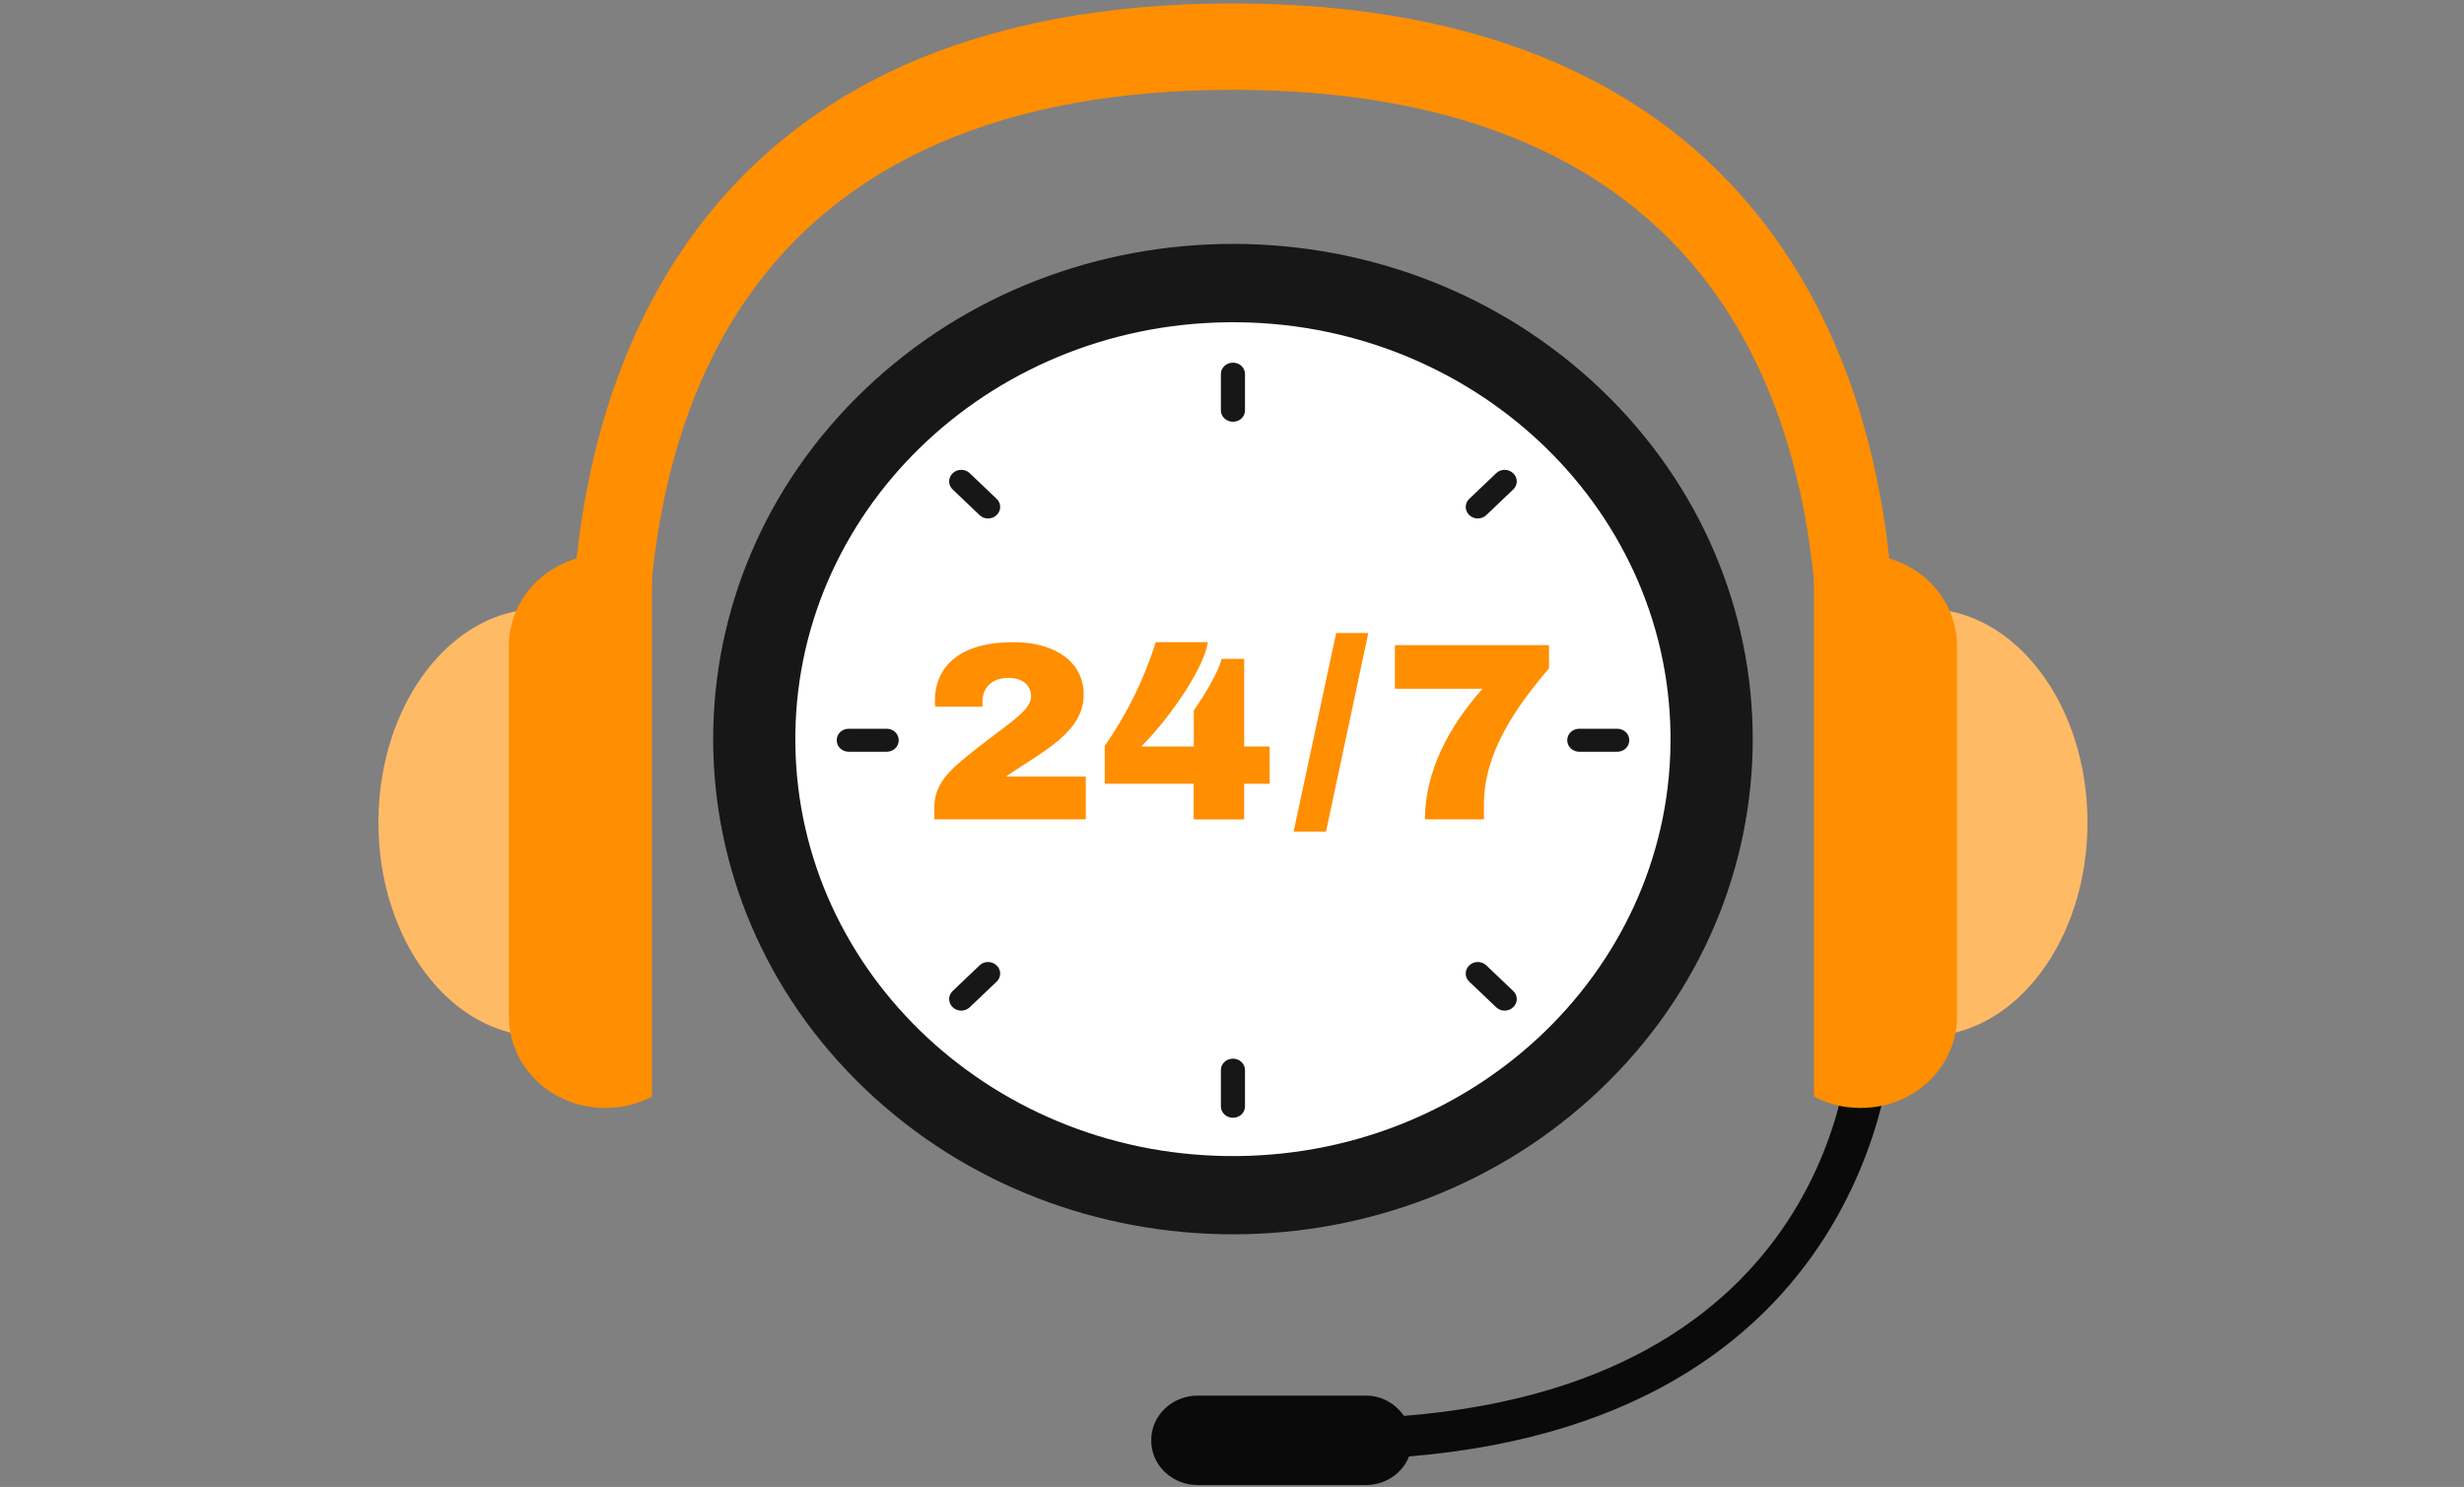 <svg width="560" height="338" viewBox="0 0 560 338" fill="none" xmlns="http://www.w3.org/2000/svg">
<rect x="0" y="0" width="560" height="338" fill="#808080" stroke="none"/>
<path d="M363.747 247.607C409.881 203.646 409.881 132.371 363.747 88.41C317.614 44.449 242.817 44.449 196.683 88.41C150.55 132.371 150.55 203.646 196.683 247.607C242.817 291.568 317.614 291.568 363.747 247.607Z" fill="#171717"/>
<path d="M281.34 262.788C336.265 262.194 380.285 219.284 379.662 166.946C379.039 114.608 334.008 72.661 279.084 73.254C224.159 73.848 180.139 116.758 180.762 169.096C181.385 221.435 226.416 263.382 281.34 262.788Z" fill="white"/>
<path d="M280.245 82.439H280.189C279.469 82.439 278.778 82.711 278.269 83.197C277.76 83.682 277.474 84.34 277.474 85.027V93.278C277.474 93.964 277.76 94.622 278.269 95.108C278.778 95.593 279.469 95.866 280.189 95.866H280.245C280.601 95.866 280.954 95.799 281.283 95.669C281.613 95.539 281.912 95.348 282.163 95.108C282.415 94.867 282.615 94.582 282.751 94.268C282.887 93.954 282.957 93.618 282.956 93.278V85.027C282.957 84.687 282.887 84.35 282.751 84.037C282.615 83.723 282.415 83.437 282.163 83.197C281.912 82.957 281.613 82.766 281.283 82.636C280.954 82.506 280.601 82.439 280.245 82.439Z" fill="#171717"/>
<path d="M280.245 240.652H280.189C279.469 240.652 278.778 240.925 278.269 241.41C277.76 241.896 277.474 242.554 277.474 243.24V251.491C277.474 252.178 277.76 252.836 278.269 253.321C278.778 253.807 279.469 254.079 280.189 254.079H280.245C280.601 254.079 280.954 254.012 281.283 253.882C281.613 253.752 281.912 253.562 282.163 253.321C282.415 253.081 282.615 252.795 282.751 252.482C282.887 252.168 282.957 251.831 282.956 251.491V243.24C282.957 242.901 282.887 242.564 282.751 242.25C282.615 241.936 282.415 241.651 282.163 241.411C281.912 241.17 281.613 240.979 281.283 240.849C280.954 240.719 280.601 240.652 280.245 240.652Z" fill="#171717"/>
<path d="M220.383 107.56C220.132 107.319 219.832 107.128 219.503 106.998C219.174 106.867 218.821 106.8 218.464 106.8C218.108 106.8 217.755 106.867 217.425 106.998C217.096 107.128 216.797 107.319 216.546 107.56L216.506 107.597C215.998 108.083 215.712 108.74 215.712 109.426C215.712 110.111 215.998 110.769 216.506 111.254L222.642 117.101C223.152 117.586 223.843 117.858 224.563 117.858C225.283 117.858 225.974 117.586 226.484 117.101L226.519 117.064C227.028 116.578 227.313 115.92 227.313 115.234C227.313 114.547 227.028 113.889 226.519 113.403L220.383 107.56Z" fill="#171717"/>
<path d="M337.787 219.432C337.277 218.947 336.586 218.675 335.866 218.675C335.146 218.675 334.455 218.947 333.946 219.432L333.914 219.469C333.661 219.709 333.461 219.994 333.324 220.308C333.187 220.623 333.117 220.959 333.117 221.299C333.117 221.639 333.187 221.976 333.324 222.29C333.461 222.604 333.661 222.89 333.914 223.13L340.046 228.973C340.298 229.214 340.597 229.405 340.926 229.535C341.255 229.665 341.608 229.733 341.965 229.733C342.322 229.733 342.675 229.665 343.004 229.535C343.333 229.405 343.632 229.214 343.884 228.973L343.923 228.939C344.176 228.699 344.376 228.414 344.513 228.1C344.65 227.786 344.721 227.449 344.721 227.109C344.721 226.769 344.65 226.432 344.513 226.118C344.376 225.804 344.176 225.519 343.923 225.279L337.787 219.432Z" fill="#171717"/>
<path d="M201.538 165.652H192.879C192.522 165.652 192.169 165.719 191.84 165.849C191.511 165.979 191.212 166.17 190.96 166.411C190.708 166.651 190.508 166.936 190.372 167.25C190.236 167.564 190.166 167.901 190.167 168.24V168.293C190.166 168.632 190.236 168.969 190.372 169.283C190.508 169.597 190.708 169.882 190.96 170.122C191.212 170.363 191.511 170.553 191.84 170.684C192.169 170.814 192.522 170.881 192.879 170.881H201.538C202.257 170.88 202.947 170.607 203.456 170.121C203.964 169.636 204.25 168.978 204.25 168.293V168.24C204.25 167.555 203.964 166.897 203.456 166.412C202.947 165.926 202.257 165.653 201.538 165.652Z" fill="#171717"/>
<path d="M367.57 165.652H358.911C358.191 165.652 357.5 165.925 356.991 166.41C356.481 166.896 356.195 167.554 356.195 168.24V168.293C356.195 168.979 356.481 169.637 356.991 170.123C357.5 170.608 358.191 170.881 358.911 170.881H367.57C368.29 170.881 368.981 170.608 369.49 170.123C370 169.637 370.286 168.979 370.286 168.293V168.24C370.286 167.554 370 166.896 369.49 166.41C368.981 165.925 368.29 165.652 367.57 165.652Z" fill="#171717"/>
<path d="M226.484 219.432C225.974 218.947 225.283 218.675 224.563 218.675C223.843 218.675 223.152 218.947 222.642 219.432L216.506 225.279C215.998 225.765 215.712 226.423 215.712 227.109C215.712 227.795 215.998 228.453 216.506 228.939L216.546 228.973C216.797 229.214 217.096 229.405 217.425 229.535C217.755 229.665 218.108 229.733 218.464 229.733C218.821 229.733 219.174 229.665 219.503 229.535C219.832 229.405 220.131 229.214 220.383 228.973L226.519 223.13C227.028 222.644 227.313 221.986 227.313 221.299C227.313 220.613 227.028 219.955 226.519 219.469L226.484 219.432Z" fill="#171717"/>
<path d="M343.884 107.56C343.632 107.319 343.333 107.128 343.004 106.998C342.675 106.867 342.322 106.8 341.965 106.8C341.608 106.8 341.255 106.867 340.926 106.998C340.597 107.128 340.298 107.319 340.046 107.56L333.914 113.403C333.661 113.643 333.461 113.929 333.324 114.243C333.187 114.557 333.117 114.893 333.117 115.234C333.117 115.574 333.187 115.91 333.324 116.224C333.461 116.538 333.661 116.824 333.914 117.064L333.946 117.101C334.455 117.586 335.146 117.858 335.866 117.858C336.586 117.858 337.277 117.586 337.787 117.101L343.923 111.254C344.176 111.014 344.376 110.729 344.513 110.416C344.65 110.102 344.72 109.766 344.72 109.426C344.72 109.086 344.65 108.75 344.513 108.436C344.376 108.122 344.176 107.837 343.923 107.597L343.884 107.56Z" fill="#171717"/>
<path d="M280.209 0.778C222.351 0.778 180.146 19.774 155.098 56.751C133.093 89.235 128.728 129.178 129.908 161.156H147.258C146.27 132.235 150.147 96.571 169.33 68.457C191.009 36.701 228.393 20.416 280.193 20.416C331.993 20.416 369.392 36.701 391.063 68.457C410.251 96.586 414.128 132.216 413.14 161.156H430.489C431.701 129.178 427.34 89.235 405.299 56.751C380.271 19.774 338.07 0.778 280.209 0.778Z" fill="#FF8E00"/>
<path d="M86 186.967C86 213.798 102.491 235.551 122.836 235.551C126.982 235.524 131.068 234.61 134.793 232.877V141.052C131.068 139.32 126.981 138.408 122.836 138.382C102.491 138.382 86 160.131 86 186.967Z" fill="#FFBA66"/>
<path d="M137.442 126.039C131.664 126.04 126.124 128.227 122.039 132.12C117.953 136.013 115.658 141.293 115.657 146.798V231.088C115.658 236.593 117.953 241.873 122.039 245.766C126.124 249.659 131.664 251.846 137.442 251.847H137.879C141.487 251.824 145.031 250.94 148.187 249.274V128.611C145.031 126.944 141.487 126.06 137.879 126.039H137.442Z" fill="#FF8E00"/>
<path d="M319.084 321.852C317.19 319.14 314.113 317.239 310.425 317.239H272.211C269.41 317.24 266.724 318.301 264.744 320.188C262.763 322.076 261.651 324.636 261.651 327.305V327.511C261.651 330.18 262.763 332.74 264.744 334.628C266.724 336.516 269.41 337.577 272.211 337.578H310.425C312.561 337.571 314.644 336.945 316.397 335.782C318.15 334.618 319.49 332.974 320.237 331.067C428.923 322.065 430.505 233.837 430.505 232.9H420.752C420.752 236.339 419.311 313.844 319.084 321.852Z" fill="#0A0A0A"/>
<path d="M437.593 138.382C433.448 138.408 429.362 139.321 425.636 141.052V232.877C429.362 234.61 433.448 235.524 437.593 235.551C457.942 235.551 474.43 213.798 474.43 186.967C474.43 160.135 457.942 138.382 437.593 138.382Z" fill="#FFBA66"/>
<path d="M422.987 126.039H422.55C418.944 126.06 415.4 126.944 412.246 128.611V249.271C415.401 250.936 418.944 251.821 422.55 251.844H422.987C428.765 251.843 434.305 249.655 438.39 245.762C442.476 241.869 444.771 236.59 444.772 231.084V146.798C444.772 141.292 442.477 136.012 438.392 132.119C434.306 128.226 428.765 126.039 422.987 126.039Z" fill="#FF8E00"/>
<path d="M246.293 157.885C246.293 150.691 240.13 145.973 230.29 145.973C218.392 145.973 212.476 151.265 212.476 159.381C212.467 159.804 212.488 160.226 212.539 160.645H223.288V159.494C223.288 156.388 225.402 154.089 229.145 154.089C232.825 154.089 234.336 156.103 234.336 158.29C234.336 162.041 227.574 165.251 218.156 173.251C214.771 176.124 212.354 179.177 212.354 183.49V186.254H246.773V176.529H228.601C237.17 170.659 246.293 166.459 246.293 157.885Z" fill="#FF8E00"/>
<path d="M282.767 149.772H277.65C276.808 153.05 273.364 158.631 271.314 161.452V169.684H259.356C265.091 164.1 273.608 152.248 274.51 145.973H262.674C260.05 154.345 256.138 162.3 251.067 169.579V178.149H271.298V186.265H282.767V178.149H288.565V169.684H282.767V149.772Z" fill="#FF8E00"/>
<path d="M294.008 189.019H301.376L310.979 143.903H303.67L294.008 189.019Z" fill="#FF8E00"/>
<path d="M317.025 156.561H336.953C329.404 164.962 323.85 175.314 323.85 186.254H337.256V182.856C337.256 171.177 344.38 160.934 352.051 151.903V146.652H317.021L317.025 156.561Z" fill="#FF8E00"/>
</svg>
